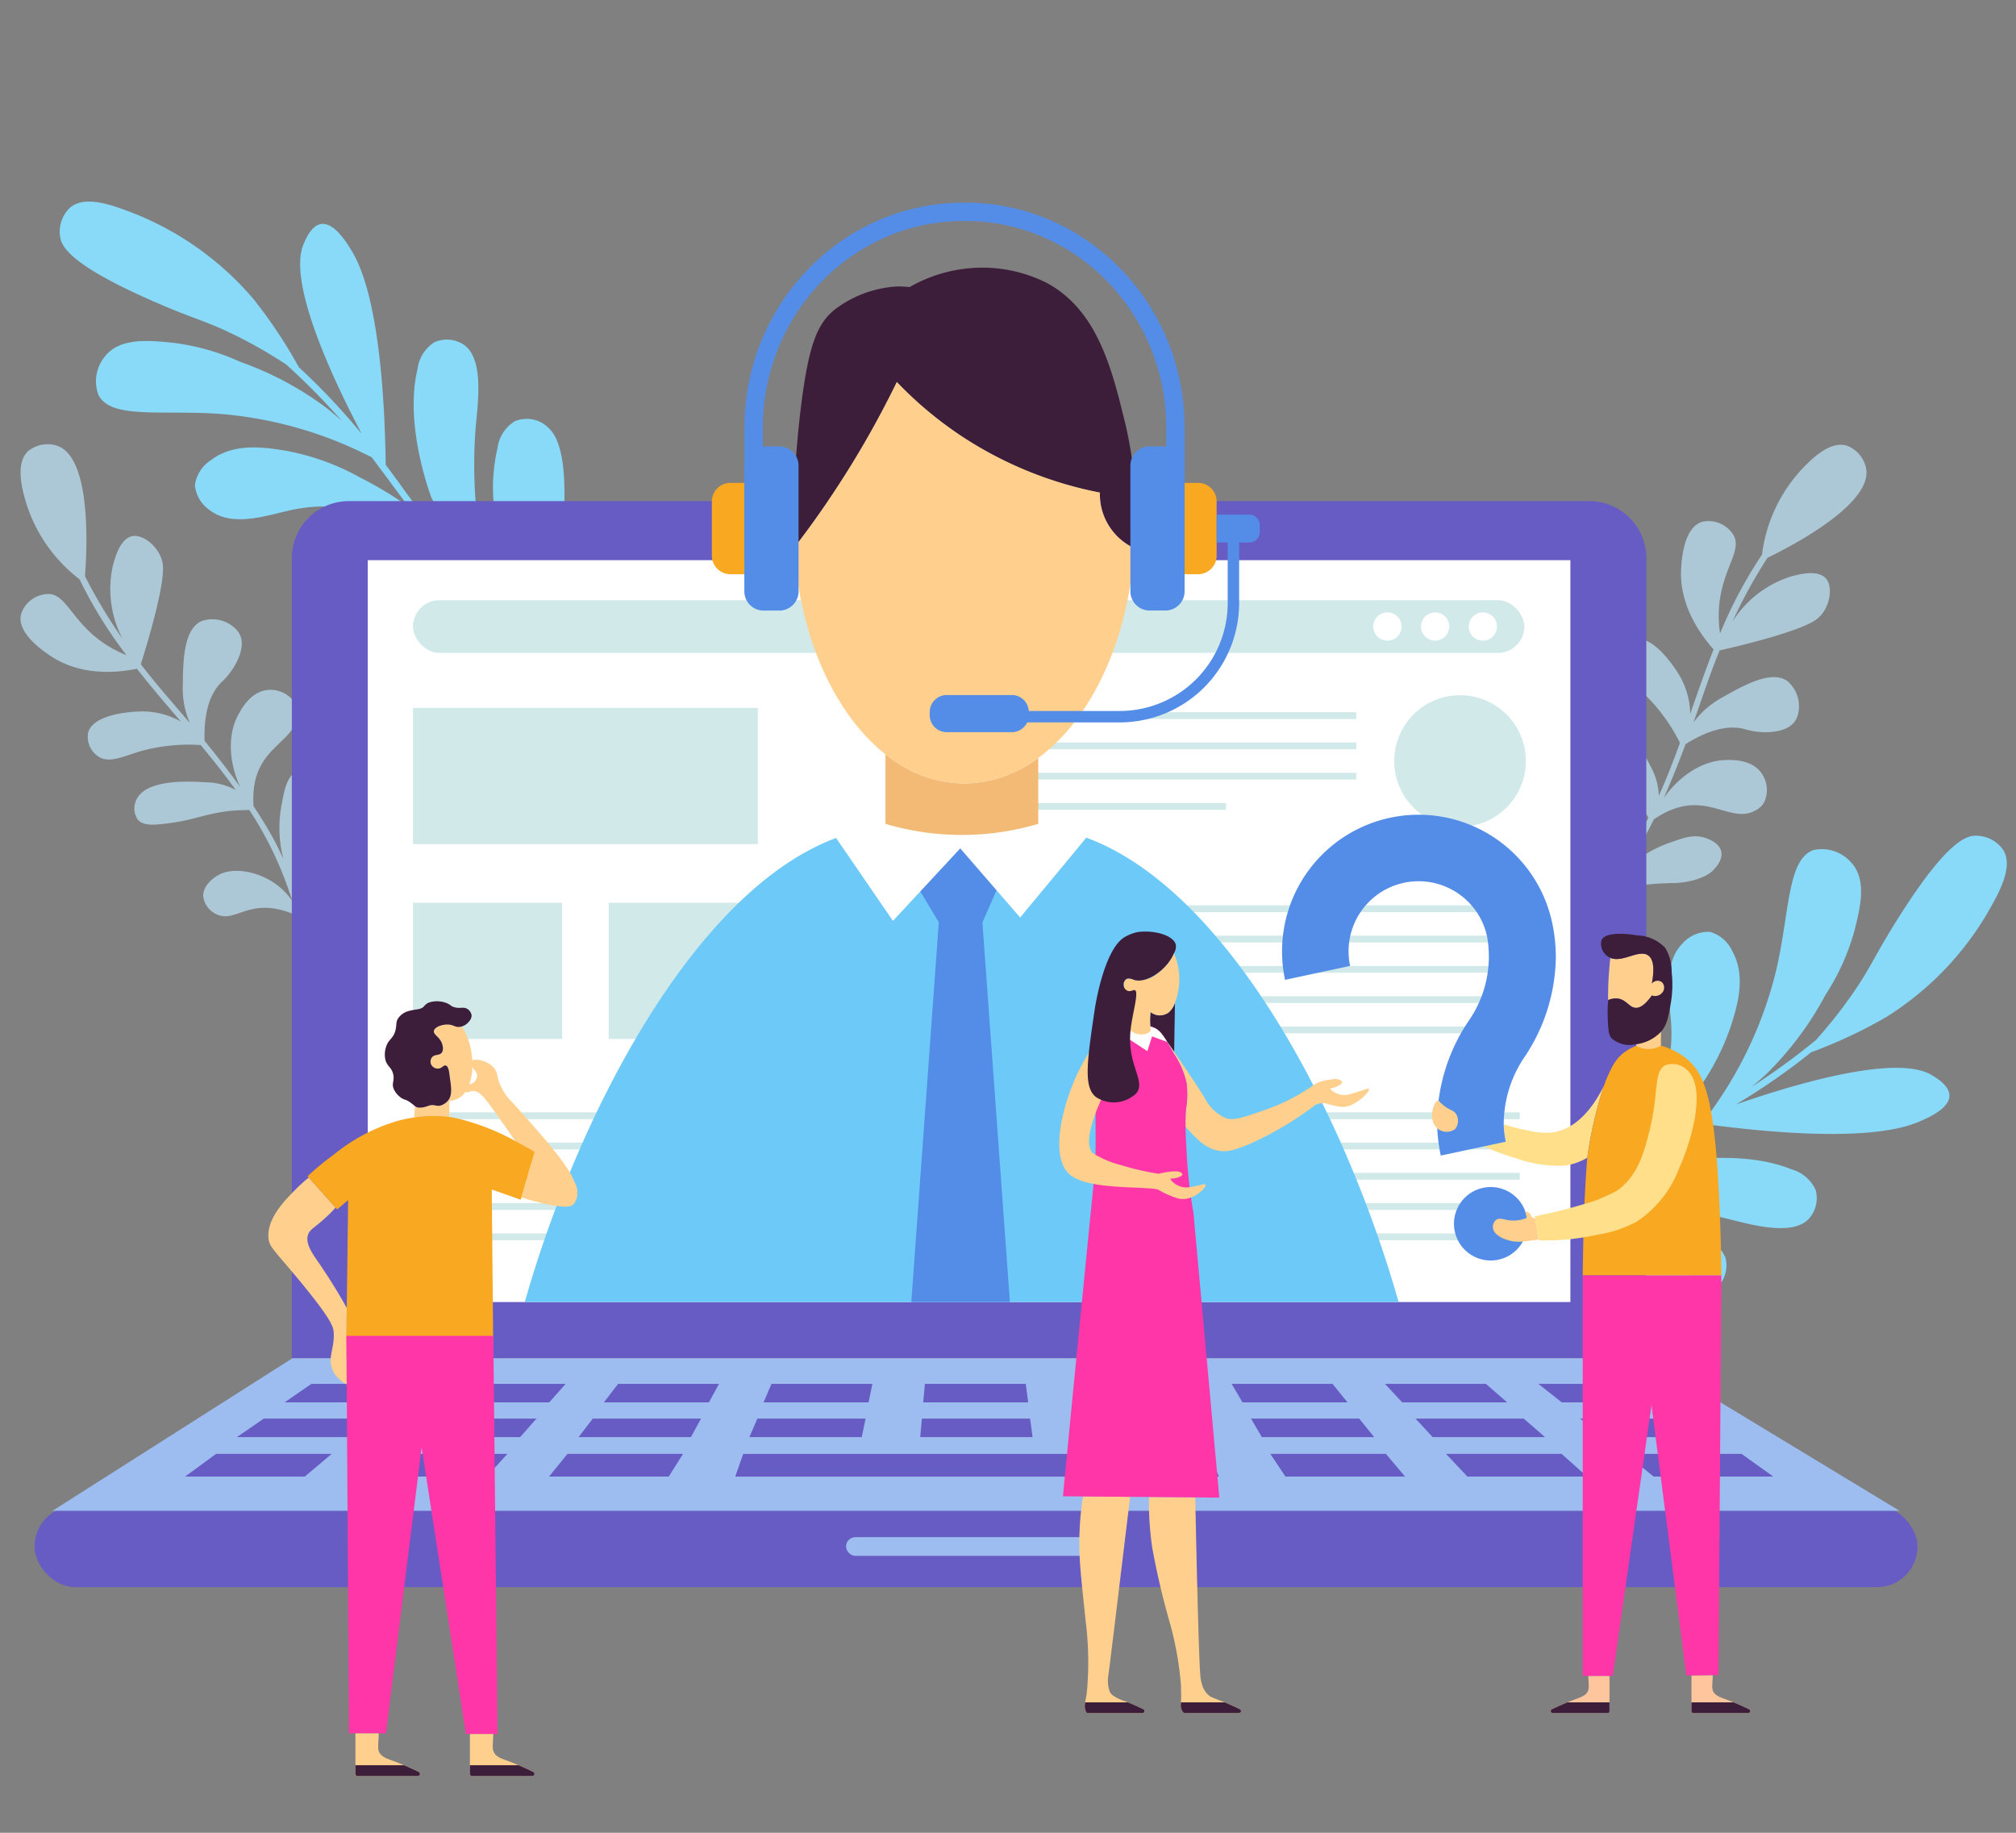 <svg xmlns="http://www.w3.org/2000/svg" xmlns:xlink="http://www.w3.org/1999/xlink" width="220" height="200" viewBox="0 0 220 200"><rect x="0" y="0" width="220" height="200" fill="#808080" stroke="none"/><defs><clipPath id="a"><rect width="220" height="200" transform="translate(1526 4579)" fill="#120808"/></clipPath></defs><g transform="translate(-1526 -4579)" clip-path="url(#a)"><g transform="translate(1480.221 4572.436)"><path d="M473.067,88.072a3.365,3.365,0,0,1,2.13,2.489c.72,3.868-8.045,8.438-10.771,9.763a55.776,55.776,0,0,0-3.467,6.21c-.131.267-.241.512-.363.769a11.74,11.74,0,0,1,6.423-4.954c.937-.245,2.949-.771,3.81.251.809.96.405,3.3-.987,4.39-1.726,1.356-8.635,2.984-10.631,3.437-1.133,2.765-1.88,5.138-2.85,7.861a9.516,9.516,0,0,1,3.25-2.789c2.18-1.234,5.3-3.01,7.033-1.693a3.61,3.61,0,0,1,1.219,2.97c-.115,1.579-1.056,2.274-2.711,2.519a7.831,7.831,0,0,1-3.312-.311c-1.322-.314-3.345-.215-6.343,1.669-.588,1.574-1.4,3.667-2.383,5.875,1.585-2.243,4.041-4.042,6.671-4.138.714-.026,2.873-.1,3.95,1.373a3.148,3.148,0,0,1,.3,3.3,2.381,2.381,0,0,1-.98.867c-2.96,1.521-5.606-2.763-11.027.936-.635,1.3-1.317,2.581-2.036,3.76-.41.672-.851,1.329-1.311,1.975a13.468,13.468,0,0,1,5.229-3.242c1.432-.512,2.528-.886,3.756-.467,1.882.641,2.377,1.95.846,3.516-.983,1.006-3.15,1.426-4.5,1.406a35.014,35.014,0,0,0-6.9.833,42.992,42.992,0,0,1-13.142,10.362.335.335,0,0,1-.313-.591,43.542,43.542,0,0,0,10.45-7.535c-.617-5.287-3.843-5.181-4.25-7.289a2.5,2.5,0,0,1,.867-2.478c1.159-.8,2.737.131,2.926.242,1.918,1.131,3.161,5.106,1.587,8.364a39.286,39.286,0,0,0,6.2-9.038c-1.9-3.336-3.6-4.252-5.336-6.45-1.207-1.525-2.058-2.626-1.693-3.574a2.177,2.177,0,0,1,1.741-1.191c2.546-.316,4.767,4.107,5.5,5.565a7.008,7.008,0,0,1,.925,3.263c.852-1.9,1.6-3.833,2.308-5.777a19.474,19.474,0,0,0-4.025-5.461c-1.36-1.268-2.7-2.11-2.69-3.475a2.588,2.588,0,0,1,1.639-2.342c1.742-.545,3.789,1.978,4.765,3.507a8.549,8.549,0,0,1,1.428,4.61c.819-2.353,1.636-4.712,2.553-7.049-1.326-1.485-3.793-4.739-3.54-8.868.053-.869.271-4.415,2.271-5.045a3.178,3.178,0,0,1,3.492,1.536c1.03,2.072-2.383,4.57-1.519,10.645a48.733,48.733,0,0,1,4.576-8.6,16.78,16.78,0,0,1,4.069-9.019C468.9,89.87,471.087,87.5,473.067,88.072Z" transform="translate(-225.774 -32.886)" fill="#acc8d6"/><path d="M459.629,199.73a43.771,43.771,0,0,0,7.1-15.4c1.478-6.35,1.19-12.124,4.1-13.084a4.271,4.271,0,0,1,4.147,1.453c1.666,1.914.9,4.915.26,7.433a24.92,24.92,0,0,1-3.153,6.953,35.406,35.406,0,0,1-6.33,8.507c-.473.453-1.064.968-1.71,1.5a74.737,74.737,0,0,0,7-5.092,51.481,51.481,0,0,0,3.846-4.826c2.185-3.111,2.446-4.208,5.1-8.419,5.46-8.665,7.548-9.084,8.583-9.061a3.613,3.613,0,0,1,2.916,1.542c1.149,1.856-.431,4.668-1.764,6.974a33.235,33.235,0,0,1-11.077,11.32,52.3,52.3,0,0,1-6.354,3.109c-.651.268-1.228.489-1.752.683a74.27,74.27,0,0,1-8.218,5.7c5.618-1.955,17.346-5.608,21.358-3.214.537.32,1.96,1.169,1.942,2.274-.022,1.414-2.389,2.423-3.357,2.835-5.63,2.4-18.268.937-23.669.192-.736.392-1.469.78-2.223,1.175a109.79,109.79,0,0,0-10.358,5.964c5.063-1.669,8.283-2.733,8.282-2.737s8.182-1.823,14.1.591a4.058,4.058,0,0,1,2.637,2.285,3.383,3.383,0,0,1-.688,3.036c-1.81,2.08-6.505.668-9.139.02a52.675,52.675,0,0,0-18.389-.971q-3.285,2.35-6.388,4.96c1.481-.544,3.324-1.158,5.462-1.733a39.029,39.029,0,0,1,7.382-1.455,18.991,18.991,0,0,1,9.266,1.2,4.058,4.058,0,0,1,2.637,2.285,3.379,3.379,0,0,1-.688,3.036,3.954,3.954,0,0,1-2.227,1.262c-4.1.949-11.607-1.528-17.518-2.186a33.984,33.984,0,0,0-7.08-.005c-2.281,2.051-4.5,4.177-6.592,6.419a.359.359,0,0,1-.456.057.371.371,0,0,1-.052-.04.361.361,0,0,1-.017-.509,106.847,106.847,0,0,1,10.711-9.943,37.658,37.658,0,0,0,3.553-10.371c1.162-6.542.073-11.157,2.722-12.647a3.8,3.8,0,0,1,4.063.333c1.878,1.605.808,5.487.23,7.584-.213.774-.961,3.116-4.077,7.954-.814,1.264-1.925,2.879-3.352,4.69,1.011-.76,2.017-1.528,3.053-2.25,2.641-1.84,4.933-3.257,7.044-4.468,4.159-6.1,4.953-10.887,4.771-14.264-.146-2.694-1.008-6.712,1.26-8.96a3.768,3.768,0,0,1,2.959-1.237,3.863,3.863,0,0,1,2.478,2.176c1.483,2.715.518,5.89-.177,8.067a26.382,26.382,0,0,1-4.126,7.686,42.708,42.708,0,0,1-3.931,4.75C454.514,202.451,458.442,200.382,459.629,199.73Z" transform="translate(-227.109 -71.932)" fill="#89daf9"/><path d="M.018,2.625A3.365,3.365,0,0,1,2.156.142c3.714-1.3,9.56,6.672,11.283,9.166A55.731,55.731,0,0,0,20.1,11.793c.285.09.542.161.816.243a11.738,11.738,0,0,1-5.871-5.6c-.384-.889-1.209-2.8-.33-3.8.826-.946,3.2-.9,4.49.31,1.6,1.5,4.259,8.083,5.008,9.987,2.9.7,5.364,1.079,8.2,1.626a9.53,9.53,0,0,1-3.249-2.79c-1.55-1.968-3.78-4.785-2.739-6.7A3.608,3.608,0,0,1,29.18,3.418c1.579-.126,2.408.7,2.9,2.3a7.834,7.834,0,0,1,.195,3.32c-.11,1.354.295,3.34,2.611,6.017,1.645.342,3.837.83,6.168,1.464-2.457-1.226-4.609-3.381-5.1-5.966-.134-.7-.538-2.824.758-4.112a3.148,3.148,0,0,1,3.214-.8,2.387,2.387,0,0,1,1.005.837c1.952,2.7-1.88,5.96,2.6,10.758,1.38.431,2.75.91,4.025,1.443.726.3,1.442.64,2.151,1a13.471,13.471,0,0,1-4-4.677c-.723-1.338-1.259-2.364-1.031-3.641.348-1.958,1.567-2.645,3.347-1.37,1.143.819,1.887,2.9,2.073,4.238a35,35,0,0,0,1.87,6.7A42.986,42.986,0,0,1,64.2,32.339a.335.335,0,0,1-.537.4,43.553,43.553,0,0,0-9.032-9.187c-5.133,1.411-4.539,4.584-6.56,5.306a2.5,2.5,0,0,1-2.582-.481c-.965-1.024-.285-2.726-.2-2.928.827-2.068,4.568-3.9,8.027-2.837a39.3,39.3,0,0,0-9.874-4.762c-3.01,2.382-3.657,4.2-5.567,6.253-1.325,1.423-2.284,2.432-3.276,2.215a2.178,2.178,0,0,1-1.442-1.541c-.7-2.469,3.336-5.335,4.667-6.283a7.005,7.005,0,0,1,3.084-1.409c-2.01-.553-4.031-1-6.06-1.406a19.463,19.463,0,0,0-4.788,4.806c-1.047,1.537-1.677,2.986-3.027,3.185A2.587,2.587,0,0,1,24.467,22.4c-.8-1.639,1.38-4.045,2.743-5.242a8.554,8.554,0,0,1,4.34-2.111c-2.451-.453-4.905-.9-7.354-1.455-1.267,1.537-4.109,4.468-8.229,4.843-.866.079-4.4.4-5.331-1.479a3.178,3.178,0,0,1,.989-3.685c1.891-1.333,4.878,1.663,10.752-.113a48.744,48.744,0,0,1-9.2-3.218A16.779,16.779,0,0,1,3.649,7.29C2.426,6.467-.245,4.668.018,2.625Z" transform="translate(50.469 53.755) rotate(39)" fill="#acc8d6"/><path d="M76.381,178.354A43.758,43.758,0,0,0,60.1,173.635c-6.5-.513-12.165.635-13.55-2.1a4.269,4.269,0,0,1,.817-4.317c1.644-1.933,4.726-1.626,7.31-1.368a24.911,24.911,0,0,1,7.346,2.079,35.407,35.407,0,0,1,9.358,4.987c.518.4,1.116.908,1.74,1.467a74.863,74.863,0,0,0-6.081-6.163,51.5,51.5,0,0,0-5.347-3.082c-3.4-1.7-4.527-1.79-9.087-3.784-9.384-4.1-10.11-6.106-10.242-7.133a3.613,3.613,0,0,1,1.088-3.114c1.663-1.412,4.68-.271,7.16.7a33.225,33.225,0,0,1,12.848,9.26,52.182,52.182,0,0,1,4.024,5.818c.362.6.667,1.141.937,1.63a74.266,74.266,0,0,1,6.864,7.274c-2.773-5.263-8.137-16.314-6.37-20.638.237-.579.863-2.113,1.958-2.261,1.4-.189,2.752,2,3.3,2.9,3.214,5.208,3.657,17.922,3.728,23.374.5.669.991,1.336,1.494,2.023a109.691,109.691,0,0,0,7.445,9.35c-2.407-4.756-3.94-7.782-3.944-7.779s-3.025-7.818-1.523-14.03a4.059,4.059,0,0,1,1.865-2.949,3.383,3.383,0,0,1,3.1.226c2.327,1.479,1.632,6.332,1.385,9.034a52.673,52.673,0,0,0,1.788,18.327q2.815,2.9,5.858,5.575c-.759-1.383-1.641-3.113-2.53-5.142a39.022,39.022,0,0,1-2.542-7.081,18.988,18.988,0,0,1-.2-9.341,4.059,4.059,0,0,1,1.865-2.949,3.38,3.38,0,0,1,3.105.227,3.954,3.954,0,0,1,1.58,2.013c1.551,3.916.224,11.7.457,17.648a33.948,33.948,0,0,0,1.053,7c2.368,1.949,4.8,3.822,7.332,5.559a.358.358,0,0,1,.125.443.359.359,0,0,1-.532.15,106.757,106.757,0,0,1-11.432-9.105A37.679,37.679,0,0,0,82.873,196.4c-6.642-.171-11.043,1.595-12.911-.8a3.8,3.8,0,0,1-.278-4.066c1.306-2.1,5.3-1.619,7.464-1.362.8.1,3.224.485,8.474,2.843,1.372.616,3.134,1.473,5.139,2.614-.9-.886-1.812-1.766-2.681-2.683-2.214-2.337-3.958-4.391-5.47-6.3-6.648-3.2-11.505-3.27-14.817-2.585-2.642.547-6.485,2-9.047.093a3.763,3.763,0,0,1-1.665-2.74,3.861,3.861,0,0,1,1.781-2.776c2.462-1.872,5.746-1.392,8-1.031a26.374,26.374,0,0,1,8.217,2.931,42.713,42.713,0,0,1,5.284,3.177C79.836,183.005,77.2,179.43,76.381,178.354Z" transform="translate(9.968 -121.882)" fill="#89daf9"/><g transform="translate(49.545 28.684)"><g transform="translate(0 32.563)"><path d="M289.247,108.016v87.307H141.495l-.058.036V108.016a6.223,6.223,0,0,1,6.222-6.227H283.02A6.227,6.227,0,0,1,289.247,108.016Z" transform="translate(-113.356 -101.789)" fill="#665cc3"/><g transform="translate(36.364 6.446)"><rect width="131.241" height="80.955" fill="#fff"/><g transform="translate(4.938 4.367)"><rect width="16.277" height="14.865" transform="translate(21.355 33.015)" fill="#d1eae9"/><rect width="37.632" height="14.865" transform="translate(0 11.75)" fill="#d1eae9"/><rect width="16.276" height="14.865" transform="translate(0 33.015)" fill="#d1eae9"/><g transform="translate(65.002 12.222)"><rect width="37.931" height="0.743" fill="#d1eae9"/><rect width="37.931" height="0.743" transform="translate(0 3.304)" fill="#d1eae9"/><rect width="37.931" height="0.743" transform="translate(0 6.609)" fill="#d1eae9"/><rect width="23.727" height="0.743" transform="translate(0 9.913)" fill="#d1eae9"/></g><g transform="translate(65.002 33.301)"><rect width="55.782" height="0.743" fill="#d1eae9"/><rect width="55.782" height="0.743" transform="translate(0 3.304)" fill="#d1eae9"/><rect width="55.782" height="0.743" transform="translate(0 6.609)" fill="#d1eae9"/><rect width="55.782" height="0.743" transform="translate(0 9.913)" fill="#d1eae9"/><rect width="55.782" height="0.743" transform="translate(0 13.217)" fill="#d1eae9"/></g><g transform="translate(65.002 55.884)"><rect width="55.782" height="0.743" fill="#d1eae9"/><rect width="55.782" height="0.743" transform="translate(0 3.304)" fill="#d1eae9"/><rect width="55.782" height="0.743" transform="translate(0 6.609)" fill="#d1eae9"/><rect width="55.782" height="0.743" transform="translate(0 9.913)" fill="#d1eae9"/><rect width="55.782" height="0.743" transform="translate(0 13.217)" fill="#d1eae9"/></g><rect width="121.279" height="5.75" rx="2.875" fill="#d1eae9"/><g transform="translate(0.349 55.884)"><rect width="37.283" height="0.743" fill="#d1eae9"/><rect width="37.283" height="0.743" transform="translate(0 3.304)" fill="#d1eae9"/><rect width="37.283" height="0.743" transform="translate(0 6.609)" fill="#d1eae9"/><rect width="37.283" height="0.743" transform="translate(0 9.913)" fill="#d1eae9"/><rect width="37.283" height="0.743" transform="translate(0 13.217)" fill="#d1eae9"/></g><circle cx="7.183" cy="7.183" r="7.183" transform="translate(107.079 10.367)" fill="#d1eae9"/></g><g transform="translate(109.736 5.702)"><path d="M432.869,130.6a1.54,1.54,0,1,1-1.54-1.54A1.54,1.54,0,0,1,432.869,130.6Z" transform="translate(-419.377 -129.062)" fill="#fff"/><path d="M421.18,130.6a1.54,1.54,0,1,1-1.54-1.54A1.54,1.54,0,0,1,421.18,130.6Z" transform="translate(-412.895 -129.062)" fill="#fff"/><path d="M409.491,130.6a1.54,1.54,0,1,1-1.54-1.54A1.54,1.54,0,0,1,409.491,130.6Z" transform="translate(-406.412 -129.062)" fill="#fff"/></g></g><rect width="205.489" height="8.868" rx="4.434" transform="translate(0 109.645)" fill="#665cc3"/><path d="M284.357,328.434H82.8l.085-.053s26.091-16.591,26.091-16.591h147.9Z" transform="translate(-80.834 -218.255)" fill="#9dbcef"/><rect width="28.516" height="2.042" rx="1.021" transform="translate(88.558 113.058)" fill="#9dbcef"/><g transform="translate(16.434 96.334)"><g transform="translate(10.861)"><path d="M151.131,320.09H139.674l2.919-2.015H153.6Z" transform="translate(-139.674 -318.076)" fill="#665cc3"/><path d="M190.246,320.09H178.789l2.235-2.015h11.007Z" transform="translate(-161.367 -318.076)" fill="#665cc3"/><path d="M229.361,320.09H217.9l1.551-2.015h11.007Z" transform="translate(-183.06 -318.076)" fill="#665cc3"/><path d="M268.475,320.09H257.019l.867-2.015h11.007Z" transform="translate(-204.754 -318.076)" fill="#665cc3"/><path d="M307.59,320.09H296.134l.183-2.015h11.007Z" transform="translate(-226.447 -318.076)" fill="#665cc3"/><path d="M346.082,320.09H334.625l-.5-2.015h11.007Z" transform="translate(-247.516 -318.076)" fill="#665cc3"/><path d="M384.345,320.09H372.888l-1.185-2.015H382.71Z" transform="translate(-268.358 -318.076)" fill="#665cc3"/><path d="M422.608,320.09H411.151l-1.869-2.015h11.007Z" transform="translate(-289.199 -318.076)" fill="#665cc3"/><path d="M460.871,320.09H449.414l-2.553-2.015h11.007Z" transform="translate(-310.041 -318.076)" fill="#665cc3"/></g><g transform="translate(5.662 3.791)"><path d="M140.259,328.6H128l2.919-2.015h11.808Z" transform="translate(-128.001 -326.588)" fill="#665cc3"/><path d="M182.109,328.6H169.851l2.235-2.015h11.808Z" transform="translate(-151.211 -326.588)" fill="#665cc3"/><path d="M223.959,328.6H211.7l1.551-2.015H225.06Z" transform="translate(-174.421 -326.588)" fill="#665cc3"/><path d="M265.809,328.6H253.551l.867-2.015h11.808Z" transform="translate(-197.631 -326.588)" fill="#665cc3"/><path d="M307.659,328.6H295.4l.183-2.015h11.808Z" transform="translate(-220.841 -326.588)" fill="#665cc3"/><path d="M348.886,328.6H336.628l-.5-2.015h11.808Z" transform="translate(-243.428 -326.588)" fill="#665cc3"/><path d="M389.884,328.6H377.626l-1.185-2.015h11.808Z" transform="translate(-265.786 -326.588)" fill="#665cc3"/><path d="M430.882,328.6H418.624l-1.869-2.015h11.808Z" transform="translate(-288.145 -326.588)" fill="#665cc3"/><path d="M471.881,328.6H459.623l-2.553-2.015h11.808Z" transform="translate(-310.503 -326.588)" fill="#665cc3"/></g><path d="M128.348,337.7H115.289l3.382-2.477H131.28Z" transform="translate(-115.289 -327.587)" fill="#665cc3"/><path d="M172.933,337.7H159.874l2.7-2.477h12.609Z" transform="translate(-140.016 -327.587)" fill="#665cc3"/><path d="M217.518,337.7H204.459l2.014-2.477h12.609Z" transform="translate(-164.743 -327.587)" fill="#665cc3"/><path d="M395.886,337.7H382.827l-1.647-2.477h12.609Z" transform="translate(-262.752 -327.587)" fill="#665cc3"/><path d="M439.619,337.7H426.56l-2.331-2.477h12.609Z" transform="translate(-286.627 -327.587)" fill="#665cc3"/><path d="M484.391,337.7H471.332l-3.016-2.477h12.609Z" transform="translate(-311.079 -327.587)" fill="#665cc3"/><path d="M301.908,335.226H250.95l-.867,2.477h52.776C302.542,337.032,302.225,335.9,301.908,335.226Z" transform="translate(-190.046 -327.587)" fill="#665cc3"/></g></g><g transform="translate(136.147 66.789)"><path d="M446.615,245.039a44.834,44.834,0,0,0-1.811,7.843,6.59,6.59,0,0,1-2.5.874,14.021,14.021,0,0,1-5.358-.833,23.785,23.785,0,0,1-3.415-1.277l2.388-.506a10.164,10.164,0,0,1-.229-1.895,21.832,21.832,0,0,0,2.749.694,7.59,7.59,0,0,0,2.679.174C443.888,249.654,445.657,246.989,446.615,245.039Z" transform="translate(-411.499 -215.462)" fill="#ffdf89"/><path d="M456.3,389.615v3.844a.216.216,0,0,1-.209.21H450.1a.2.2,0,0,1-.2-.167.2.2,0,0,1,.105-.237c.645-.312,1.22-.553,1.706-.761.312-.132.6-.237.84-.327.666-.257,1.125-.4,1.367-.847.146-.285.132-.521.083-1.395-.007-.09-.007-.194-.014-.319Z" transform="translate(-420.573 -295.644)" fill="#ffc69d"/><path d="M456.3,396.1v.955a.211.211,0,0,1-.209.21H450.1a.207.207,0,0,1-.2-.167.2.2,0,0,1,.105-.237c.645-.309,1.22-.558,1.706-.761Z" transform="translate(-420.574 -299.24)" fill="#3c1e3b"/><path d="M490.768,393.4a.212.212,0,0,1-.21.167H484.57a.216.216,0,0,1-.209-.21v-3.9c.777-.007,1.549-.02,2.326-.028-.007.16-.014.292-.02.4-.049.874-.069,1.11.076,1.4.25.451.708.59,1.381.847.243.09.518.2.837.327.486.208,1.056.449,1.695.761A.2.2,0,0,1,490.768,393.4Z" transform="translate(-439.689 -295.54)" fill="#ffc69d"/><path d="M484.361,396.1v.955a.211.211,0,0,0,.209.21h5.988a.215.215,0,0,0,.21-.167.205.205,0,0,0-.113-.237c-.636-.309-1.209-.558-1.695-.761Z" transform="translate(-439.689 -299.24)" fill="#3c1e3b"/><path d="M410.5,205.1a13,13,0,0,0-2.249,7.316,10.164,10.164,0,0,0,.229,1.895l-7.1,1.513a17.961,17.961,0,0,1-.4-3.741,20.023,20.023,0,0,1,3.429-10.939,12.309,12.309,0,0,0,2.027-9.21,7.643,7.643,0,0,0-14.95,3.193l-7.1,1.52a14.9,14.9,0,0,1,29.15-6.226,17.985,17.985,0,0,1,.4,3.741A19.993,19.993,0,0,1,410.5,205.1Z" transform="translate(-384.065 -178.632)" fill="#548de7"/><path d="M434.1,273.011a4.009,4.009,0,1,1-4.758-3.084A4.009,4.009,0,0,1,434.1,273.011Z" transform="translate(-407.416 -229.215)" fill="#548de7"/><path d="M421.31,251.654c-.971-.877-.359-2.865.11-2.948.167-.029.219.2.77.608.637.469.863.4,1.131.7a1.414,1.414,0,0,1-.015,1.783A1.556,1.556,0,0,1,421.31,251.654Z" transform="translate(-404.435 -217.494)" fill="#ffd08d"/><path d="M469.923,216.824a1.02,1.02,0,0,1-1.209.4c-.822,1.162-1.411,1.4-1.827,1.346-.668-.084-.967-.895-1.9-1.011a2.044,2.044,0,0,0-1.032.167c-.007.037,0,.081-.012.126-.009-.735-.007-1.785.085-3.027.061-.783.106-1.324.159-1.7,1.337.563,3.127-.987,4.131-.265.428.3.771,1.075.392,3.067a.8.8,0,0,1,1.086-.17A.831.831,0,0,1,469.923,216.824Z" transform="translate(-428.365 -197.505)" fill="#ffd08d"/><path d="M472.843,260.042H457.709c.069-4.81.184-9.113.5-12.826a45.476,45.476,0,0,1,1.819-7.864,13.471,13.471,0,0,1,.777-1.826.11.11,0,0,1,.021-.041,5.242,5.242,0,0,1,1.041-1.464,5.137,5.137,0,0,1,1.692-1.026,4.708,4.708,0,0,1,2.688-.022,7.665,7.665,0,0,1,2.749,1.388c2.082,1.687,3.151,4.532,3.658,16.394C472.732,254.677,472.815,257.155,472.843,260.042Z" transform="translate(-424.908 -209.775)" fill="#f9a822"/><path d="M473.546,231.758c-.023.629-.025,1.141-.024,1.535a2.717,2.717,0,0,1-1.461.367,2.784,2.784,0,0,1-1.226-.345l.016-.188A4.531,4.531,0,0,0,473.546,231.758Z" transform="translate(-432.187 -208.096)" fill="#ffd08d"/><path d="M469.784,215.4c-.265,1.538-.424,2.344-1.052,3.066a4.531,4.531,0,0,1-2.7,1.37,2.984,2.984,0,0,1-2.714-.648c-.344-.423-.367-1.076-.412-2.375a10.961,10.961,0,0,1,.045-1.652c.007-.054,0-.1.012-.135a2.044,2.044,0,0,1,1.032-.167c.93.116,1.229.926,1.9,1.011.416.051,1-.184,1.827-1.346a1.02,1.02,0,0,0,1.209-.4.831.831,0,0,0-.124-1.07.8.8,0,0,0-1.086.17c.378-1.992.035-2.765-.392-3.067-1-.722-2.794.828-4.131.265a1.737,1.737,0,0,1-.249-.14,1.657,1.657,0,0,1-.724-1.786c.484-1.1,3.5-.6,3.9-.532a4.42,4.42,0,0,1,3.035,1.341,4.837,4.837,0,0,1,.722,2.655A12.037,12.037,0,0,1,469.784,215.4Z" transform="translate(-427.374 -194.803)" fill="#3c1e3b"/><path d="M440.7,278.868c-.361.062-.784.132-1.256.18a6.464,6.464,0,0,1-1.062.076c-1.089-.049-2.547-.6-2.665-1.492a.976.976,0,0,1,.382-.923c.4-.257.84.055,1.652.1a3.685,3.685,0,0,0,1.673-.3c-.063-.236-.132-.465-.2-.7a.869.869,0,0,1,.527.25,1.239,1.239,0,0,1,.18.333.564.564,0,0,0,.4.222Q440.514,277.744,440.7,278.868Z" transform="translate(-412.706 -232.529)" fill="#ffd08d"/><path d="M461.752,251a12.1,12.1,0,0,1-4.581,5.83,12.765,12.765,0,0,1-4.262,1.458,26.585,26.585,0,0,1-6.489.632c-.007-.035-.423-2.533-.437-2.624a58.422,58.422,0,0,0,6.815-1.784c.68-.305,1.194-.534,1.575-.714a5.718,5.718,0,0,0,.784-.445c2.076-1.589,2.756-4.074,3.3-6.24,1.1-4.3.444-6.656,1.783-7.308a2.3,2.3,0,0,1,2.291.465C464.806,242.166,463.085,248.051,461.752,251Z" transform="translate(-418.405 -212.477)" fill="#ffdf89"/><path d="M472.843,291.491q-.156,21.81-.312,43.614c-.208,0-3.324.041-3.512.041q-1.895-14.752-3.8-29.5-2.113,14.773-4.226,29.553h-3.279v-43.7Z" transform="translate(-424.908 -241.224)" fill="#ff36a8"/></g><g transform="translate(53.501)"><path d="M301.584,75.209a6.51,6.51,0,0,1-3.744-6.066,41.97,41.97,0,0,1-15.25-6.258,41.392,41.392,0,0,1-6.908-5.808c-1.051,2.156-2.236,4.4-3.572,6.708a105.818,105.818,0,0,1-7.63,11.375v-.045c0-.094,0-.187-.009-.281a102.355,102.355,0,0,1,.8-15.482c.82-6.356,1.733-8.627,3.6-10.155a12.355,12.355,0,0,1,6.895-2.548c.526,0,.984.036,1.309.067a15.945,15.945,0,0,1,6.8-2.076,15.611,15.611,0,0,1,8.137,1.608c5.55,2.966,7.131,9.4,8.529,15.086A42.61,42.61,0,0,1,301.584,75.209Z" transform="translate(-235.077 -37.51)" fill="#3c1e3b"/><path d="M301.631,90.741c-.61,10.111-4.723,18.676-10.474,22.893a13.574,13.574,0,0,1-8.075,2.793,13.743,13.743,0,0,1-8.6-3.189c-5.487-4.347-9.371-12.721-9.959-22.546a105.8,105.8,0,0,0,7.63-11.375c1.336-2.307,2.521-4.552,3.572-6.708a41.392,41.392,0,0,0,6.908,5.808,41.97,41.97,0,0,0,15.25,6.258,6.51,6.51,0,0,0,3.744,6.066Z" transform="translate(-235.124 -53.043)" fill="#ffd08d"/><path d="M293.87,231.822H198.511c5.736-20.214,18.386-44.821,33.953-50.637a40.74,40.74,0,0,1,13.725-2.531,39.906,39.906,0,0,1,13.625,2.5C275.433,186.926,288.125,211.565,293.87,231.822Z" transform="translate(-198.511 -111.855)" fill="#6dc9f8"/><path d="M303.96,236.034q-1.5-20.7-3-41.422l2.458-5.607-3.98-2.618-2.332-.139-3.915,3.326,3.009,5.02q-1.508,20.724-3,41.439Z" transform="translate(-251.019 -116.068)" fill="#548de7"/><path d="M302.079,181.116c-2.414,2.95-4.828,5.833-7.241,8.75l-6.538-7.543c-2.447,2.648-4.894,5.263-7.342,7.912-2.078-3.018-4.157-6.068-6.236-9.086a39.744,39.744,0,0,1,13.745-2.481A38.968,38.968,0,0,1,302.079,181.116Z" transform="translate(-240.778 -111.864)" fill="#fff"/><path d="M303.558,164.225v7.189a29.273,29.273,0,0,1-16.671,0v-7.585a13.743,13.743,0,0,0,8.6,3.189A13.574,13.574,0,0,0,303.558,164.225Z" transform="translate(-247.525 -103.633)" fill="#f2ba75"/><g transform="translate(20.415)"><path d="M247.892,97.319v9.972h-1.514a2.039,2.039,0,0,1-2.031-2.031V99.35a2.036,2.036,0,0,1,2.031-2.031Z" transform="translate(-244.347 -66.747)" fill="#f9a822"/><path d="M363.673,99.35v5.91a2.039,2.039,0,0,1-2.031,2.031h-1.465V97.319h1.465A2.036,2.036,0,0,1,363.673,99.35Z" transform="translate(-308.587 -66.747)" fill="#f9a822"/><path d="M300.352,53.229V71.09a2.1,2.1,0,0,1-2.089,2.093h-1.733a2.1,2.1,0,0,1-2.093-2.093V57.358a2.1,2.1,0,0,1,2.093-2.089h1.733c.031,0,.058.009.085.009V53.229c0-12.436-9.817-22.551-21.887-22.551h-.249c-12.07,0-21.887,10.115-21.887,22.551v2.058c.022,0,.049-.009.076-.009h1.733a2.1,2.1,0,0,1,2.089,2.093V71.1a2.1,2.1,0,0,1-2.089,2.089H254.4a2.1,2.1,0,0,1-2.093-2.089V57.372c0-.045.013-.089.013-.134V53.229c0-13.536,10.721-24.55,23.891-24.55h.249C289.631,28.679,300.352,39.694,300.352,53.229Z" transform="translate(-248.762 -28.679)" fill="#548de7"/><path d="M333.747,106.23v.779a1.135,1.135,0,0,1-1.127,1.131H331.5v6.61a13.038,13.038,0,0,1-13.028,13.023H308.369a1.865,1.865,0,0,1-1.675,1.069h-7.1a1.867,1.867,0,0,1-1.862-1.862v-.339a1.866,1.866,0,0,1,1.862-1.857h7.1a1.86,1.86,0,0,1,1.848,1.742h9.932a11.789,11.789,0,0,0,11.776-11.776v-6.61h-1.118a.6.6,0,0,1-.089,0V105.1a.6.6,0,0,1,.089,0h3.487A1.132,1.132,0,0,1,333.747,106.23Z" transform="translate(-273.957 -71.062)" fill="#548de7"/></g></g><g transform="translate(25.515 87.141)"><path d="M142.8,284.306c.184,1.88-.834,3.034.029,4.5a3.443,3.443,0,0,0,1.406,1.28c-.019-1.764-.01-7.309,0-8.318-.718-1.357-1.939-3.306-2.947-4.789-.8-1.154-1.638-2.288-1.26-3.267.213-.552.669-.7,1.774-1.7a14.092,14.092,0,0,0,1.212-1.212c-.969-1.085-1.958-2.191-2.918-3.277a14.93,14.93,0,0,0-1.3,1.154c-1.28,1.28-3.306,3.306-3.1,5.458.077.853.446,1.144,2.482,3.558C142.593,282.919,142.748,283.8,142.8,284.306Z" transform="translate(-135.676 -248.284)" fill="#ffd08d"/><path d="M171.4,240.166a13.371,13.371,0,0,1,3.829-.058c.01-.582.01-1.163.02-1.745a2.411,2.411,0,0,0,1.183-.4c1.725-1.2,1.774-5.323.175-7.727a.983.983,0,0,1-.184.039c-.523.087-.659-.2-1.241-.242-.688-.058-1.541.262-1.619.679-.1.465.815.708.96,1.668a.928.928,0,0,1-.077.688c-.252.378-.8.165-1.105.553a.769.769,0,0,0-.087.737.81.81,0,0,0,.747.475c.427,0,.6-.407.853-.339.272.068.359.6.4.9.184,1.4.4,2.307-.184,2.976a1.762,1.762,0,0,1-.708.475c-.494.174-.727-.146-1.328.029a4.045,4.045,0,0,1-.62.184,1.772,1.772,0,0,1-.562.029.942.942,0,0,1-.349-.146C171.463,239.351,171.434,239.758,171.4,240.166Z" transform="translate(-155.491 -227.489)" fill="#ffd08d"/><path d="M165.13,232.234c.2.8-.223,1.066.106,1.745a2.392,2.392,0,0,0,.785.892c.378.252.437.136.882.427a6.14,6.14,0,0,1,.62.485.942.942,0,0,0,.349.146,1.772,1.772,0,0,0,.562-.029,4.045,4.045,0,0,0,.62-.184c.6-.175.834.145,1.328-.029a1.762,1.762,0,0,0,.708-.475c.582-.669.368-1.58.184-2.976-.039-.3-.126-.834-.4-.9-.252-.068-.426.339-.853.339a.81.81,0,0,1-.747-.475.769.769,0,0,1,.087-.737c.3-.388.853-.175,1.105-.553a.928.928,0,0,0,.077-.688c-.145-.96-1.056-1.2-.96-1.668.078-.417.931-.737,1.619-.679.582.039.718.33,1.241.242a.984.984,0,0,0,.184-.039,1.564,1.564,0,0,0,.814-.572.917.917,0,0,0,.252-.669,1.012,1.012,0,0,0-.465-.678c-.436-.262-.737,0-1.386-.175-.446-.116-.378-.262-.892-.465a2.832,2.832,0,0,0-1.91-.049c-.581.242-.436.524-1,.679-.281.087-.5.068-1.134.223a2.949,2.949,0,0,0-.339.107,2.079,2.079,0,0,0-.843.649c-.349.475-.155.766-.359,1.454-.271.911-.775.882-1.028,1.813a2.611,2.611,0,0,0-.068,1.212C164.432,231.439,164.916,231.449,165.13,232.234Z" transform="translate(-151.514 -224.327)" fill="#3c1e3b"/><path d="M183.848,241.663c.168-.4.753-.239,1.1-.7a1.017,1.017,0,0,0,.192-.744c-.07-.333-.345-.381-.528-.844-.083-.21-.169-.428-.082-.561.236-.358,1.781-.148,2.507.788.355.457.266.761.521,1.509a6.19,6.19,0,0,0,1.5,2.257c2.79,3.107,6.1,6.794,6.664,8.52a2.209,2.209,0,0,1,.349.9,2,2,0,0,1-.421,1.661c-.208.186-.655.438-2.969-.053a24.642,24.642,0,0,1-2.691-.731c.224-.782.924-3.2,1.048-3.621-2.553-3.772-4.43-6.417-5.017-7.128-.7-.853-1.162-.872-1.332-.858-.326.025-.61.245-.779.106A.461.461,0,0,1,183.848,241.663Z" transform="translate(-162.369 -232.269)" fill="#ffd08d"/><path d="M145.285,259l3.228,3.616,1.2-1.008-.194,15.514h16.025l-.155-16.677,3.161,1.115c.5-1.745,1-3.48,1.512-5.225-.7-.409-1.284-.73-1.7-.95a25.151,25.151,0,0,0-6.941-2.744c-.167-.033-.382-.077-.679-.116a13.371,13.371,0,0,0-3.829.058,14.8,14.8,0,0,0-1.939.417,19.775,19.775,0,0,0-6.786,3.606A30.781,30.781,0,0,0,145.285,259Z" transform="translate(-141.005 -239.902)" fill="#f9a822"/><path d="M154.8,306.312l.281,43.373h4.043q1.948-15.6,3.887-31.217l4.828,31.294h3.451q-.228-21.725-.456-43.451Z" transform="translate(-146.281 -269.796)" fill="#ff36a8"/><path d="M192.11,408.256a.227.227,0,0,1-.222.184h-6.575a.238.238,0,0,1-.245-.231v-4.346h2.549c-.009.184-.009.339-.019.476-.047.952-.075,1.221.1,1.532.259.495.764.651,1.5.924.047.019.085.029.137.047.3.113.641.25,1.032.42.476.2,1.018.448,1.612.735A.226.226,0,0,1,192.11,408.256Z" transform="translate(-163.069 -323.898)" fill="#ffd08d"/><path d="M164.044,408.162a.223.223,0,0,1-.221.184h-6.575a.228.228,0,0,1-.231-.231v-4.421h2.549q-.014.318-.028.551c-.047.952-.08,1.221.094,1.532.264.495.768.651,1.5.924.052.019.09.029.137.047.3.113.646.25,1.037.42.476.2,1.018.448,1.612.735A.223.223,0,0,1,164.044,408.162Z" transform="translate(-147.512 -323.804)" fill="#ffd08d"/><path d="M164.044,412.488a.223.223,0,0,1-.221.184h-6.575a.228.228,0,0,1-.231-.231v-.947h5.293c.476.2,1.018.448,1.612.735A.223.223,0,0,1,164.044,412.488Z" transform="translate(-147.512 -328.13)" fill="#3c1e3b"/><path d="M192.11,412.488a.227.227,0,0,1-.222.184h-6.575a.238.238,0,0,1-.245-.231v-.947h5.3c.476.2,1.018.448,1.612.735A.226.226,0,0,1,192.11,412.488Z" transform="translate(-163.069 -328.13)" fill="#3c1e3b"/></g><g transform="translate(111.829 79.536)"><path d="M354.435,224.687c-.028,1.791-.062,3.574-.09,5.358l-.808-1.166a9.439,9.439,0,0,0-.6-.86,2.676,2.676,0,0,0-.687-.562,2.319,2.319,0,0,0-.5-.2c-.014-.146-.028-.3-.028-.458a8.881,8.881,0,0,1,.049-1.1,1.714,1.714,0,0,0,1,.368,1.892,1.892,0,0,0,.93-.285A2.379,2.379,0,0,0,354.435,224.687Z" transform="translate(-341.809 -216.921)" fill="#3c1e3b"/><path d="M361.48,369.193a.241.241,0,0,1-.216.167h-5.989a.9.9,0,0,1-.209-.216,1.243,1.243,0,0,1-.136-.82V368.2c.014-.181.012-.369.019-.557,0-.382,0-.75-.021-1.1a.045.045,0,0,0,.014-.055,35.725,35.725,0,0,0-1.235-7,83.2,83.2,0,0,1-1.916-8.19,34.611,34.611,0,0,1-.354-5.5l5.053.041c.139,6.725.389,18.344.59,19.787a3.471,3.471,0,0,0,.139.576,2.4,2.4,0,0,0,.861,1.333,6.5,6.5,0,0,0,.75.326c.347.146.569.215.84.326a.223.223,0,0,1,.036.016l.131.054c.444.2.95.415,1.526.7A.213.213,0,0,1,361.48,369.193Z" transform="translate(-341.65 -284.089)" fill="#ffd08d"/><path d="M341.5,369.122a.21.21,0,0,1-.2.168H335.3a.233.233,0,0,1-.146-.063,1.128,1.128,0,0,1-.063-.147,1.6,1.6,0,0,1-.063-.956c.035-.257.1-.536.153-.869.028-.215.062-.542.09-.937a36.04,36.04,0,0,0-.195-7.107c-.437-4.192-.687-6.281-.687-8.377a33.1,33.1,0,0,1,.4-5.178l5.143.042c-1.36,11.3-2.276,18.857-2.374,19.461a3.859,3.859,0,0,0-.049.632,3.183,3.183,0,0,0,.222,1.2.973.973,0,0,0,.27.34,4.5,4.5,0,0,0,.833.465c.257.125.466.168.841.328.486.208,1.061.448,1.707.76A.208.208,0,0,1,341.5,369.122Z" transform="translate(-332.201 -284.011)" fill="#ffd08d"/><path d="M376.311,240.842a2.563,2.563,0,0,1-1.256.424,5.056,5.056,0,0,1-1.11-.174c-.66-.146-.715-.208-.958-.236a1.914,1.914,0,0,0-.985.188,36.16,36.16,0,0,1-6.337,3.873c-2.471,1.18-3.4,1.27-4.226,1.124-1.4-.257-2.318-1.173-3.6-2.63-.007-.652.007-1.249.056-1.9a10.077,10.077,0,0,0,.062-2.859,9.543,9.543,0,0,0-1.367-3.186c-.049-.083-.1-.167-.146-.257-.257-.437-.472-.819-.666-1.138.285.41.555.8.819,1.18,1.409,2.048,2.478,3.679,3.283,4.935a4.759,4.759,0,0,0,2.4,2.318c.847.277,2.041-.146,4.421-.985a20.93,20.93,0,0,0,4.872-2.478c.007-.007.049-.042.111-.09a3.883,3.883,0,0,1,.416-.257,4.4,4.4,0,0,1,1.638-.416,1.372,1.372,0,0,1,1.048.09c.132.1.139.173.139.194.014.18-.292.333-.493.43-.507.25-.791.215-.805.3a2.136,2.136,0,0,0,2.124.59c.167-.049,1-.3,1.777-.562.152-.056.277-.069.319-.014C377.97,239.475,377.227,240.328,376.311,240.842Z" transform="translate(-344.058 -222.124)" fill="#ffd08d"/><path d="M347.434,281.735l-17.06-.146c.979-10.307,3.193-32.635,3.324-33.926.528-5.24-.062-7.427.493-11.493a29.573,29.573,0,0,1,1.166-5.074,5.76,5.76,0,0,1,.742-.361,6.573,6.573,0,0,1,1.645-.451,5.177,5.177,0,0,1,2.165.014,3.779,3.779,0,0,1,.5.2,2.034,2.034,0,0,1,.659.534l.028.028a8.821,8.821,0,0,1,.569.812c0,.014.007.021.021.035a.111.111,0,0,1,.028.049.3.3,0,0,1,.035.049c.181.306.7,1.215.75,1.3a9.544,9.544,0,0,1,1.367,3.186,10.08,10.08,0,0,1-.062,2.859c-.049.653-.063,1.249-.056,1.9.014.833.062,1.763.132,3.067a54.639,54.639,0,0,0,.736,6.358Q346.032,266.208,347.434,281.735Z" transform="translate(-329.971 -219.964)" fill="#ff36a8"/><path d="M342.131,396.861a.217.217,0,0,1-.1.405h-5.988a.231.231,0,0,1-.147-.063,1.063,1.063,0,0,1-.063-.147,1.583,1.583,0,0,1-.063-.956h4.652C340.909,396.3,341.485,396.553,342.131,396.861Z" transform="translate(-332.94 -311.988)" fill="#3c1e3b"/><path d="M348.879,232.007c-.548-.194-1.1-.4-1.652-.6-.174.541-.34,1.076-.514,1.61-1.159-.763-2.325-1.527-3.484-2.276a6.574,6.574,0,0,1,1.645-.451,4.329,4.329,0,0,1,2.665.215,2.033,2.033,0,0,1,.659.534l.028.028a8.821,8.821,0,0,1,.569.812c0,.014.007.021.021.035S348.852,231.973,348.879,232.007Z" transform="translate(-337.101 -219.965)" fill="#fff"/><path d="M350.851,217.946a2.379,2.379,0,0,1-.735,1.1,1.893,1.893,0,0,1-.93.285,1.714,1.714,0,0,1-1-.368,8.875,8.875,0,0,0-.049,1.1,9.425,9.425,0,0,0,.069.951.978.978,0,0,1-.125.111,1.578,1.578,0,0,1-.458.243,1.9,1.9,0,0,1-1.693-.451v-2.658a3.43,3.43,0,0,1-.666-2.105c.014-.285.029-.687.314-.805a1.023,1.023,0,0,1,.748.086c.007.007.012,0,.019.007a3.151,3.151,0,0,0,2.744-.819,5.235,5.235,0,0,0,1.652-2.082A7.148,7.148,0,0,1,350.851,217.946Z" transform="translate(-338.226 -210.18)" fill="#ffd08d"/><path d="M365.831,397.092a.239.239,0,0,1-.216.167h-5.989a.894.894,0,0,1-.209-.216,1.274,1.274,0,0,1-.136-.82V396.1h4.774c.477.21,1.033.445,1.657.754A.211.211,0,0,1,365.831,397.092Z" transform="translate(-346.001 -311.988)" fill="#3c1e3b"/><path d="M345.43,248.646c-.11-.177-.776.165-1.841.289a2.146,2.146,0,0,1-2.008-.9c.018-.062.176-.034.481-.087a2.086,2.086,0,0,0,.359-.087c.154-.053.465-.16.476-.318.007-.1-.113-.187-.158-.219-.446-.316-2.045.039-2.451.134a28.661,28.661,0,0,1-4.038-.933,10.959,10.959,0,0,1-3.1-1.3c-1.347-1.264.877-5.838,1.062-6.207,1.418-2.829,2.792-3.712,2.428-5.283-.159-.686-.647-1.5-1.314-1.622-1.327-.241-2.782,2.366-3.309,3.31-1.925,3.451-3.911,10.2-1.289,12.219,2.175,1.676,8.842,1.118,9.632,1.6a6.864,6.864,0,0,0,.825.44c.037.017.2.087.436.18a4.785,4.785,0,0,0,1.074.343,2.5,2.5,0,0,0,1.308-.229C344.863,249.606,345.549,248.837,345.43,248.646Z" transform="translate(-329.468 -221.029)" fill="#ffd08d"/><path d="M346.047,208.694c-.188-.843-1.678-1.44-3.312-1.443a4.988,4.988,0,0,0-.868.058,4.639,4.639,0,0,0-1.463.584c-2.251,1.419-3.19,7.749-3.19,7.749-.854,5.759-1.281,8.639.147,9.685a3.532,3.532,0,0,0,4.391-.446c1.046-1.388-1.037-3.022-.647-6.841.187-1.825.944-4.206.477-4.395-.178-.072-.442.207-.8.065a.7.7,0,0,1-.416-.493.724.724,0,0,1,.314-.805.732.732,0,0,1,.181-.045,1.521,1.521,0,0,1,.585.139c1.256.473,3.581-.953,4.4-2.9A1.372,1.372,0,0,0,346.047,208.694Z" transform="translate(-333.328 -207.251)" fill="#3c1e3b"/></g></g></g></g></svg>